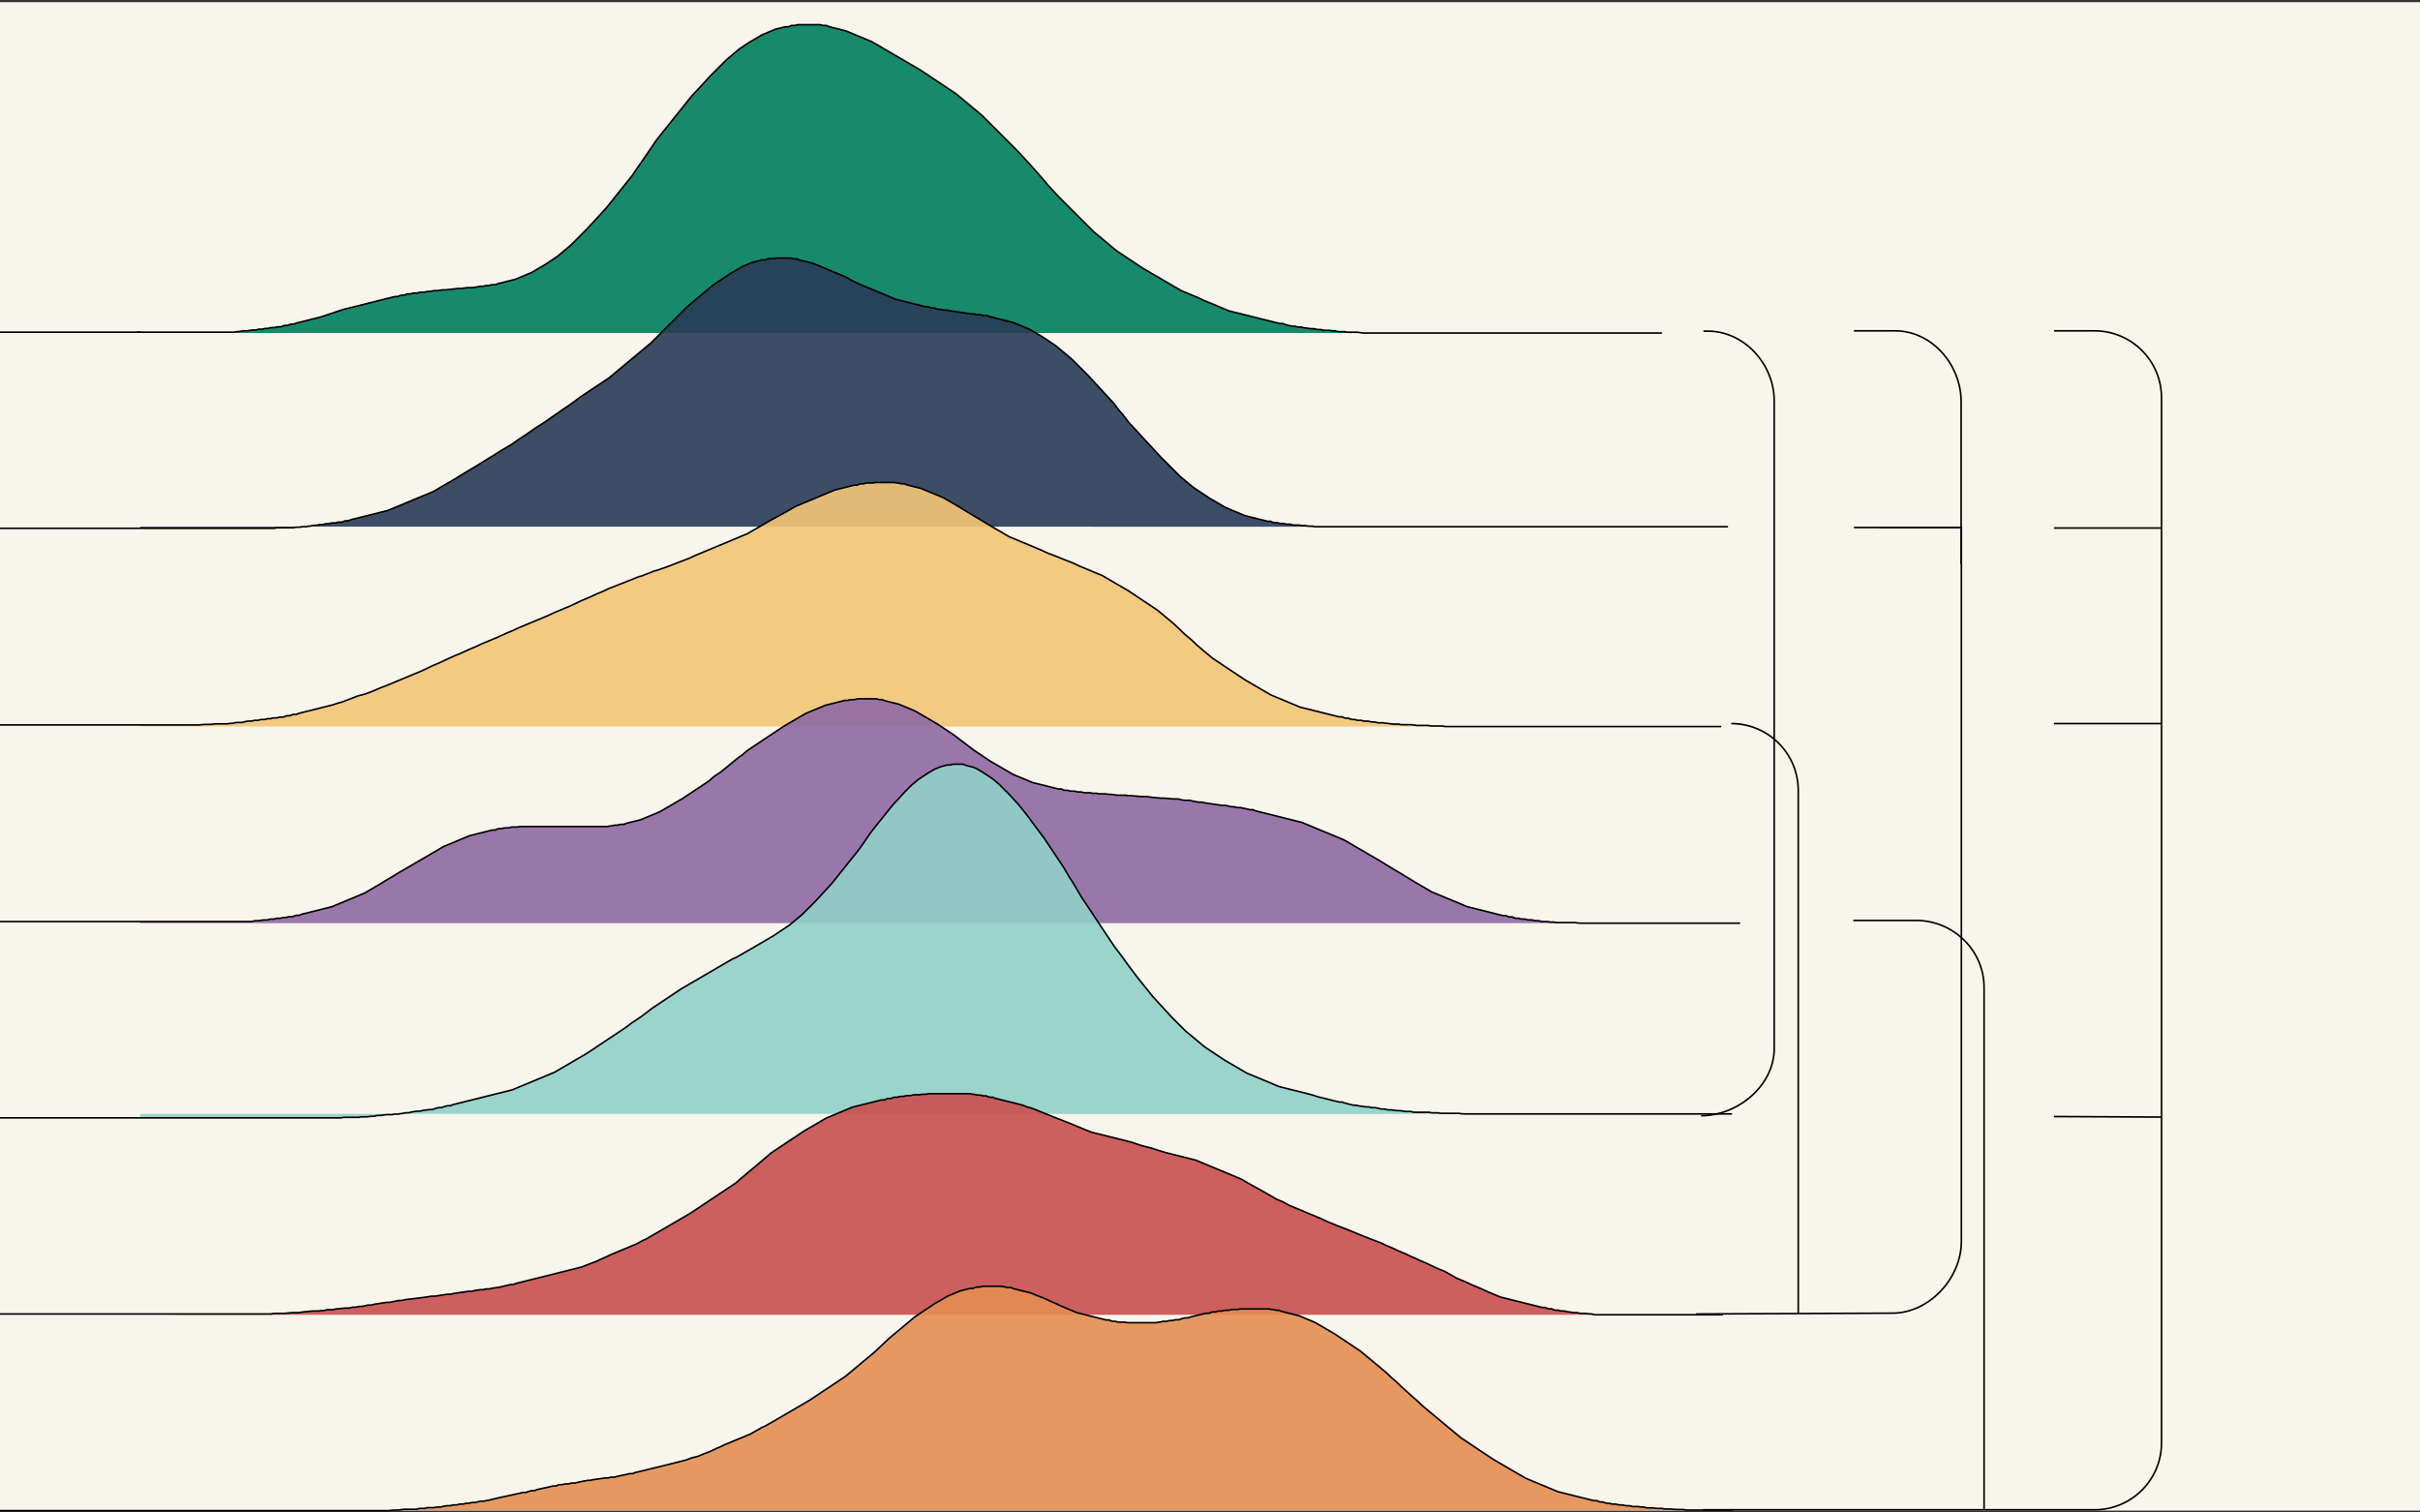<?xml version="1.0" encoding="UTF-8"?>
<svg id="Layer_1" xmlns="http://www.w3.org/2000/svg" xmlns:xlink="http://www.w3.org/1999/xlink" version="1.1" viewBox="0 0 896 560">
  <rect x="0" y="0" width="896" height="560" fill="#333333" stroke="none"/>
  <!-- Generator: Adobe Illustrator 29.2.1, SVG Export Plug-In . SVG Version: 2.1.0 Build 116)  -->
  <defs>
    <style>
      .st0, .st1, .st2 {
        fill: none;
      }

      .st3 {
        fill: #f3c677;
      }

      .st3, .st4, .st5, .st6, .st7, .st8, .st9 {
        fill-opacity: .9;
      }

      .st4 {
        fill: #c94f4f;
      }

      .st5 {
        fill: #007f5f;
      }

      .st6 {
        fill: #e58e53;
      }

      .st10 {
        fill: #f8f5ec;
      }

      .st1 {
        stroke-miterlimit: 10;
      }

      .st1, .st2 {
        stroke: #000;
        stroke-width: .6px;
      }

      .st2 {
        stroke-linecap: round;
        stroke-linejoin: round;
      }

      .st7 {
        fill: #2a3b58;
      }

      .st8 {
        fill: #8f6aa3;
      }

      .st11 {
        clip-path: url(#clippath);
      }

      .st9 {
        fill: #90d1c9;
      }
    </style>
    <clipPath id="clippath">
      <rect class="st0" x="50.8" y="8.7" width="564.5" height="115.7"/>
    </clipPath>
  </defs>
  <rect class="st10" x="-9.1" y=".8" width="905.1" height="558.5"/>
  <g>
    <g class="st11">
      <g>
        <path class="st5" d="M51.9,123h34.8c0-.2,1.2-.2,1.2-.2l2.1-.3h1.2l2.1-.3h1.2l1.2-.3h1.2l1.2-.3h1.2c0-.2,1.2-.3,1.2-.3h1.2c0-.2,1.2-.3,1.2-.3h1.2c0-.2,1.2-.5,1.2-.5h1.2c0-.2,1.2-.5,1.2-.5h1.2c0-.2,1.2-.5,1.2-.5l1.2-.3,1.2-.3,1.2-.3,1.2-.3,1.2-.3,1.2-.3,1.2-.3,2.1-.7,2.1-.7,2.1-.7,2.1-.7,1.2-.3,1.2-.3,1.2-.3,1.2-.3,1.2-.3,1.2-.3,1.2-.3,1.2-.3,1.2-.3,1.2-.3,1.2-.3,1.2-.3,1.2-.3,1.2-.3,1.2-.3,1.2-.3h1.2c0-.2,1.2-.5,1.2-.5h1.2c0-.2,1.2-.5,1.2-.5h1.2c0-.2,1.2-.3,1.2-.3h1.2c0-.2,1.2-.3,1.2-.3h1.2l1.2-.3h1.2l1.2-.3h1.2l2.1-.3h1.2l4.5-.5h1.2l2.1-.3h2.3c0-.2,1.2-.2,1.2-.2l1.2-.3h1.2l1.2-.3h1.2c0-.2,1.2-.3,1.2-.3h1.2c0-.2,1.2-.5,1.2-.5l1.2-.3,1.2-.3,1.2-.3,1.2-.3,1.2-.3,1.2-.5,1.2-.5,1.2-.5,1.2-.5,1.2-.5,1.2-.7,1.2-.7,1.2-.7,1.2-.7,1.2-.8,1.2-.8,1.2-.8,1.2-.8,1.2-1,1.2-1,1.2-1,1.2-1,1.2-1.2,1.2-1.2,1.2-1.2,1.2-1.2,1.2-1.2,1.2-1.3,1.2-1.3,1.2-1.3,1.2-1.3,1.2-1.3,1.2-1.3,1.2-1.5,1.2-1.5,1.2-1.5,1.2-1.5,1.2-1.5,1.2-1.5,1.2-1.5,1.2-1.5,2.1-3.1,1.2-1.7,3.3-4.8,2.1-3.1,1.2-1.6,1.2-1.5,1.2-1.5,1.2-1.5,1.2-1.5,1.2-1.5,1.2-1.5,1.2-1.5,1.2-1.5,1.2-1.5,1.2-1.5,1.2-1.3,1.2-1.3,1.2-1.3,1.2-1.3,1.2-1.3,1.2-1.3,1.2-1.2,1.2-1.2,1.2-1.2,1.2-1.2,1.2-1.2,1.2-1,1.2-1,1.2-1,1.2-1,1.2-.8,1.2-.8,1.2-.8,1.2-.7,1.2-.7,1.2-.7,1.2-.7,1.2-.5,1.2-.5,1.2-.5,1.2-.5,1.2-.3,1.2-.3,1.2-.3h1.2l1.2-.5h1.2l1.2-.3h8.1l1.2.3h1.2l1.2.5,1.2.3,1.2.3,1.2.3,1.2.3,1.2.3,1.2.5,1.2.5,1.2.5,1.2.5,1.2.5,1.2.5,1.2.5,1.2.5,1.2.7,1.2.7,1.2.7,1.2.7,1.2.7,1.2.7,1.2.7,1.2.7,1.2.7,1.2.7,1.2.7,1.2.7,1.2.7,1.2.7,1.2.7,1.2.8,1.2.8,1.2.8,1.2.8,1.2.8,1.2.8,1.2.8,1.2.8,1.2.8,1.2.8,1.2.8,1.2,1,1.2,1,1.2,1,1.2,1,1.2,1,1.2,1,1.2,1,1.2,1,1.2,1.2,1.2,1.2,1.2,1.2,1.2,1.2,1.2,1.2,1.2,1.2,1.2,1.2,1.2,1.2,1.2,1.2,1.2,1.2,1.2,1.2,1.2,1.3,1.2,1.3,1.2,1.3,1.2,1.3,4.5,5.1,2.1,2.5,1.2,1.3,1.2,1.3,1.2,1.3,1.2,1.2,1.2,1.2,1.2,1.2,1.2,1.2,1.2,1.2,1.2,1.2,1.2,1.2,1.2,1.2,1.2,1.2,1.2,1.2,1.2,1.2,1.2,1,1.2,1,1.2,1,1.2,1,1.2,1,1.2,1,1.2,1,1.2.8,1.2.8,1.2.8,1.2.8,1.2.8,1.2.8,1.2.8,1.2.8,1.2.7,1.2.7,1.2.7,1.2.7,1.2.7,1.2.7,1.2.7,1.2.7,1.2.7,1.2.7,1.2.7,1.2.7,1.2.5,1.2.5,1.2.5,1.2.5,1.2.5,2.1,1,1.2.5,1.2.5,1.2.5,1.2.5,1.2.5,1.2.5,1.2.5,1.2.5,1.2.3,1.2.3,1.2.3,1.2.3,1.2.3,1.2.3,1.2.3,1.2.3,1.2.3,1.2.3,1.2.3,1.2.3,1.2.3,1.2.3,2.1.5h1.2c0,.2,1.2.5,1.2.5l2.1.5h1.2c0,.2,1.2.3,1.2.3h1.2c0,.2,1.2.3,1.2.3l2.1.3h1.2l1.2.3h1.2l1.2.3h2.3c0,.2,2.1.2,2.1.2,0,.2,1.2.3,1.2.3h2.3c0,.2,1.2.2,1.2.2h3.3l2.1.3h138.9H51.9v1h0v.2Z"/>
        <path class="st2" d="M0,123h86.8c0-.2,1.2-.2,1.2-.2l2.1-.3h1.2l2.1-.3h1.2l1.2-.3h1.2l1.2-.3h1.2c0-.2,1.2-.3,1.2-.3h1.2c0-.2,1.2-.3,1.2-.3h1.2c0-.2,1.2-.5,1.2-.5h1.2c0-.2,1.2-.5,1.2-.5h1.2c0-.2,1.2-.5,1.2-.5l1.2-.3,1.2-.3,1.2-.3,1.2-.3,1.2-.3,1.2-.3,1.2-.3,2.1-.7,2.1-.7,2.1-.7,2.1-.7,1.2-.3,1.2-.3,1.2-.3,1.2-.3,1.2-.3,1.2-.3,1.2-.3,1.2-.3,1.2-.3,1.2-.3,1.2-.3,1.2-.3,1.2-.3,1.2-.3,1.2-.3,1.2-.3h1.2c0-.2,1.2-.5,1.2-.5h1.2c0-.2,1.2-.5,1.2-.5h1.2c0-.2,1.2-.3,1.2-.3h1.2c0-.2,1.2-.3,1.2-.3h1.2l1.2-.3h1.2l1.2-.3h1.2l2.1-.3h1.2l4.5-.5h1.2l2.1-.3h2.3c0-.2,1.2-.2,1.2-.2l1.2-.3h1.2l1.2-.3h1.2c0-.2,1.2-.3,1.2-.3h1.2c0-.2,1.2-.5,1.2-.5l1.2-.3,1.2-.3,1.2-.3,1.2-.3,1.2-.3,1.2-.5,1.2-.5,1.2-.5,1.2-.5,1.2-.5,1.2-.7,1.2-.7,1.2-.7,1.2-.7,1.2-.8,1.2-.8,1.2-.8,1.2-.8,1.2-1,1.2-1,1.2-1,1.2-1,1.2-1.2,1.2-1.2,1.2-1.2,1.2-1.2,1.2-1.2,1.2-1.3,1.2-1.3,1.2-1.3,1.2-1.3,1.2-1.3,1.2-1.3,1.2-1.5,1.2-1.5,1.2-1.5,1.2-1.5,1.2-1.5,1.2-1.5,1.2-1.5,1.2-1.5,2.1-3.1,1.2-1.7,3.3-4.8,2.1-3.1,1.2-1.6,1.2-1.5,1.2-1.5,1.2-1.5,1.2-1.5,1.2-1.5,1.2-1.5,1.2-1.5,1.2-1.5,1.2-1.5,1.2-1.5,1.2-1.3,1.2-1.3,1.2-1.3,1.2-1.3,1.2-1.3,1.2-1.3,1.2-1.2,1.2-1.2,1.2-1.2,1.2-1.2,1.2-1.2,1.2-1,1.2-1,1.2-1,1.2-1,1.2-.8,1.2-.8,1.2-.8,1.2-.7,1.2-.7,1.2-.7,1.2-.7,1.2-.5,1.2-.5,1.2-.5,1.2-.5,1.2-.3,1.2-.3,1.2-.3h1.2l1.2-.5h1.2l1.2-.3h8.1l1.2.3h1.2l1.2.5,1.2.3,1.2.3,1.2.3,1.2.3,1.2.3,1.2.5,1.2.5,1.2.5,1.2.5,1.2.5,1.2.5,1.2.5,1.2.5,1.2.7,1.2.7,1.2.7,1.2.7,1.2.7,1.2.7,1.2.7,1.2.7,1.2.7,1.2.7,1.2.7,1.2.7,1.2.7,1.2.7,1.2.7,1.2.8,1.2.8,1.2.8,1.2.8,1.2.8,1.2.8,1.2.8,1.2.8,1.2.8,1.2.8,1.2.8,1.2,1,1.2,1,1.2,1,1.2,1,1.2,1,1.2,1,1.2,1,1.2,1,1.2,1.2,1.2,1.2,1.2,1.2,1.2,1.2,1.2,1.2,1.2,1.2,1.2,1.2,1.2,1.2,1.2,1.2,1.2,1.2,1.2,1.2,1.2,1.3,1.2,1.3,1.2,1.3,1.2,1.3,4.5,5.1,2.1,2.5,1.2,1.3,1.2,1.3,1.2,1.3,1.2,1.2,1.2,1.2,1.2,1.2,1.2,1.2,1.2,1.2,1.2,1.2,1.2,1.2,1.2,1.2,1.2,1.2,1.2,1.2,1.2,1.2,1.2,1,1.2,1,1.2,1,1.2,1,1.2,1,1.2,1,1.2,1,1.2.8,1.2.8,1.2.8,1.2.8,1.2.8,1.2.8,1.2.8,1.2.8,1.2.7,1.2.7,1.2.7,1.2.7,1.2.7,1.2.7,1.2.7,1.2.7,1.2.7,1.2.7,1.2.7,1.2.7,1.2.5,1.2.5,1.2.5,1.2.5,1.2.5,2.1,1,1.2.5,1.2.5,1.2.5,1.2.5,1.2.5,1.2.5,1.2.5,1.2.5,1.2.3,1.2.3,1.2.3,1.2.3,1.2.3,1.2.3,1.2.3,1.2.3,1.2.3,1.2.3,1.2.3,1.2.3,1.2.3,1.2.3,2.1.5h1.2c0,.2,1.2.5,1.2.5l2.1.5h1.2c0,.2,1.2.3,1.2.3h1.2c0,.2,1.2.3,1.2.3l2.1.3h1.2l1.2.3h1.2l1.2.3h2.3c0,.2,2.1.2,2.1.2,0,.2,1.2.3,1.2.3h2.3c0,.2,1.2.2,1.2.2h3.3l2.1.3h138.9"/>
      </g>
    </g>
    <path class="st7" d="M51.9,195.6h49.8c0-.2,1.2-.2,1.2-.2h5.8c0-.2,1.2-.2,1.2-.2h1.2c0-.2,1.2-.2,1.2-.2h1.2c0-.2,1.2-.2,1.2-.2l1.2-.3h1.2l1.2-.3h1.2l1.2-.3h1.2c0-.2,1.2-.3,1.2-.3h1.2c0-.2,1.2-.3,1.2-.3h1.2c0-.2,1.2-.5,1.2-.5h1.2c0-.2,1.2-.5,1.2-.5l1.2-.3,1.2-.3,1.2-.3,1.2-.3,1.2-.3,1.2-.3,1.2-.3,1.2-.3,1.2-.3,1.2-.3,1.2-.3,1.2-.5,1.2-.5,1.2-.5,1.2-.5,1.2-.5,1.2-.5,1.2-.5,1.2-.5,1.2-.5,1.2-.5,1.2-.5,1.2-.5,1.2-.5,1.2-.5,1.2-.7,1.2-.7,1.2-.7,2.1-1.2,1.2-.7,1.2-.7,2.1-1.3,2.1-1.3,1.2-.7,1.2-.7,2.1-1.3,2.1-1.3,2.1-1.3,1.2-.7,3.3-2.1,1.2-.7,1.2-.7,1.2-.7,2.1-1.5,4.5-3,2.1-1.5,3.3-2.1,1.2-.8,2.1-1.5,1.2-.8,2.1-1.5,1.2-.8,1.2-.8,2.1-1.5,2.1-1.6,1.2-.8,1.2-.8,1.2-.8,1.2-.8,1.2-.8,1.2-.8,1.2-.8,1.2-.8,1.2-.8,1.2-1,1.2-1,1.2-1,1.2-1,1.2-1,1.2-1,1.2-1,1.2-1,1.2-1,1.2-1,1.2-1,1.2-1,1.2-1,1.2-1.2,1.2-1.2,2.1-2.1,5.4-5.4,1.2-1.2,1.2-1.2,1.2-1.2,1.2-1,1.2-1,1.2-1,1.2-1,1.2-1,1.2-1,1.2-1,1.2-1,1.2-.8,1.2-.8,1.2-.8,1.2-.8,1.2-.8,1.2-.7,1.2-.7,1.2-.7,1.2-.7,1.2-.5,1.2-.5,1.2-.5,1.2-.3,1.2-.3,1.2-.3h1.2c0-.2,1.2-.5,1.2-.5h2.3c0-.2,1.2-.2,1.2-.2h4.6l1.2.3h1.2c0,.2,1.2.5,1.2.5l1.2.3,1.2.3,1.2.3,1.2.3,1.2.5,1.2.5,1.2.5,1.2.5,1.2.5,1.2.5,1.2.5,1.2.5,1.2.5,1.2.5,2.1,1.2,3.3,1.6,1.2.5,1.2.5,1.2.5,1.2.5,1.2.5,1.2.5,1.2.5,1.2.5,1.2.5,1.2.5,1.2.5,1.2.3,1.2.3,1.2.3,1.2.3,1.2.3,1.2.3,1.2.3,1.2.3,1.2.3h1.2c0,.2,1.2.5,1.2.5h1.2c0,.2,1.2.5,1.2.5h1.2c0,.2,1.2.3,1.2.3h1.2c0,.2,1.2.3,1.2.3l5.4.8,2.1.3h1.2c0,.2,1.2.3,1.2.3h1.2c0,.2,1.2.3,1.2.3h1.2c0,.2,1.2.5,1.2.5l1.2.3,1.2.3,1.2.3,1.2.3,1.2.3,1.2.3,1.2.3,1.2.5,1.2.5,1.2.5,1.2.5,1.2.5,1.2.7,1.2.7,1.2.7,1.2.7,1.2.8,1.2.8,1.2.8,1.2.8,1.2,1,1.2,1,1.2,1,1.2,1,1.2,1,1.2,1.2,1.2,1.2,1.2,1.2,1.2,1.2,1.2,1.2,1.2,1.3,1.2,1.3,1.2,1.3,1.2,1.3,1.2,1.3,1.2,1.3,1.2,1.3,1.2,1.3,2.1,2.8,1.2,1.3,2.1,2.8,1.2,1.3,1.2,1.3,1.2,1.3,1.2,1.3,1.2,1.3,1.2,1.3,1.2,1.3,1.2,1.3,1.2,1.3,1.2,1.3,1.2,1.2,1.2,1.2,1.2,1.2,1.2,1.2,1.2,1.2,1.2,1.2,1.2,1,1.2,1,1.2,1,1.2,1,1.2.8,1.2.8,1.2.8,1.2.8,1.2.8,1.2.7,1.2.7,1.2.7,1.2.7,1.2.7,1.2.5,1.2.5,1.2.5,1.2.5,1.2.5,1.2.5,1.2.3,1.2.3,1.2.3,1.2.3,1.2.3,1.2.3,1.2.3h1.2c0,.2,1.2.5,1.2.5h1.2c0,.2,1.2.3,1.2.3h1.2c0,.2,1.2.3,1.2.3h1.2l1.2.3h2.3c0,.2,1.2.2,1.2.2h1.2c0,.2,1.2.2,1.2.2h1.2c0,.2,1.2.2,1.2.2h152.3H51.9Z"/>
    <path class="st2" d="M0,195.6h101.8c0-.2,1.2-.2,1.2-.2h5.8c0-.2,1.2-.2,1.2-.2h1.2c0-.2,1.2-.2,1.2-.2h1.2c0-.2,1.2-.2,1.2-.2l1.2-.3h1.2l1.2-.3h1.2l1.2-.3h1.2c0-.2,1.2-.3,1.2-.3h1.2c0-.2,1.2-.3,1.2-.3h1.2c0-.2,1.2-.5,1.2-.5h1.2c0-.2,1.2-.5,1.2-.5l1.2-.3,1.2-.3,1.2-.3,1.2-.3,1.2-.3,1.2-.3,1.2-.3,1.2-.3,1.2-.3,1.2-.3,1.2-.3,1.2-.5,1.2-.5,1.2-.5,1.2-.5,1.2-.5,1.2-.5,1.2-.5,1.2-.5,1.2-.5,1.2-.5,1.2-.5,1.2-.5,1.2-.5,1.2-.5,1.2-.7,1.2-.7,1.2-.7,2.1-1.2,1.2-.7,1.2-.7,2.1-1.3,2.1-1.3,1.2-.7,1.2-.7,2.1-1.3,2.1-1.3,2.1-1.3,1.2-.7,3.3-2.1,1.2-.7,1.2-.7,1.2-.7,2.1-1.5,4.5-3,2.1-1.5,3.3-2.1,1.2-.8,2.1-1.5,1.2-.8,2.1-1.5,1.2-.8,1.2-.8,2.1-1.5,2.1-1.6,1.2-.8,1.2-.8,1.2-.8,1.2-.8,1.2-.8,1.2-.8,1.2-.8,1.2-.8,1.2-.8,1.2-1,1.2-1,1.2-1,1.2-1,1.2-1,1.2-1,1.2-1,1.2-1,1.2-1,1.2-1,1.2-1,1.2-1,1.2-1,1.2-1.2,1.2-1.2,2.1-2.1,5.4-5.4,1.2-1.2,1.2-1.2,1.2-1.2,1.2-1,1.2-1,1.2-1,1.2-1,1.2-1,1.2-1,1.2-1,1.2-1,1.2-.8,1.2-.8,1.2-.8,1.2-.8,1.2-.8,1.2-.7,1.2-.7,1.2-.7,1.2-.7,1.2-.5,1.2-.5,1.2-.5,1.2-.3,1.2-.3,1.2-.3h1.2c0-.2,1.2-.5,1.2-.5h2.3c0-.2,1.2-.2,1.2-.2h4.6l1.2.3h1.2c0,.2,1.2.5,1.2.5l1.2.3,1.2.3,1.2.3,1.2.3,1.2.5,1.2.5,1.2.5,1.2.5,1.2.5,1.2.5,1.2.5,1.2.5,1.2.5,1.2.5,2.1,1.2,3.3,1.6,1.2.5,1.2.5,1.2.5,1.2.5,1.2.5,1.2.5,1.2.5,1.2.5,1.2.5,1.2.5,1.2.5,1.2.3,1.2.3,1.2.3,1.2.3,1.2.3,1.2.3,1.2.3,1.2.3,1.2.3h1.2c0,.2,1.2.5,1.2.5h1.2c0,.2,1.2.5,1.2.5h1.2c0,.2,1.2.3,1.2.3h1.2c0,.2,1.2.3,1.2.3l5.4.8,2.1.3h1.2c0,.2,1.2.3,1.2.3h1.2c0,.2,1.2.3,1.2.3h1.2c0,.2,1.2.5,1.2.5l1.2.3,1.2.3,1.2.3,1.2.3,1.2.3,1.2.3,1.2.3,1.2.5,1.2.5,1.2.5,1.2.5,1.2.5,1.2.7,1.2.7,1.2.7,1.2.7,1.2.8,1.2.8,1.2.8,1.2.8,1.2,1,1.2,1,1.2,1,1.2,1,1.2,1,1.2,1.2,1.2,1.2,1.2,1.2,1.2,1.2,1.2,1.2,1.2,1.3,1.2,1.3,1.2,1.3,1.2,1.3,1.2,1.3,1.2,1.3,1.2,1.3,1.2,1.3,2.1,2.8,1.2,1.3,2.1,2.8,1.2,1.3,1.2,1.3,1.2,1.3,1.2,1.3,1.2,1.3,1.2,1.3,1.2,1.3,1.2,1.3,1.2,1.3,1.2,1.3,1.2,1.2,1.2,1.2,1.2,1.2,1.2,1.2,1.2,1.2,1.2,1.2,1.2,1,1.2,1,1.2,1,1.2,1,1.2.8,1.2.8,1.2.8,1.2.8,1.2.8,1.2.7,1.2.7,1.2.7,1.2.7,1.2.7,1.2.5,1.2.5,1.2.5,1.2.5,1.2.5,1.2.5,1.2.3,1.2.3,1.2.3,1.2.3,1.2.3,1.2.3,1.2.3h1.2c0,.2,1.2.5,1.2.5h1.2c0,.2,1.2.3,1.2.3h1.2c0,.2,1.2.3,1.2.3h1.2l1.2.3h2.3c0,.2,1.2.2,1.2.2h1.2c0,.2,1.2.2,1.2.2h1.2c0,.2,1.2.2,1.2.2h152.3"/>
    <path class="st3" d="M51.9,268.4h22.3c0-.2,3.3-.2,3.3-.2h1.2c0-.2,1.2-.2,1.2-.2h4.5c0-.2,2.1-.2,2.1-.2,0-.2,1.2-.3,1.2-.3h2.1c0-.2,2.1-.5,2.1-.5h1.2l1.2-.3h1.2l1.2-.3h1.2l1.2-.3h1.2c0-.2,1.2-.3,1.2-.3h1.2c0-.2,1.2-.3,1.2-.3h1.2c0-.2,1.2-.5,1.2-.5h1.2c0-.2,1.2-.5,1.2-.5h1.2c0-.2,1.2-.5,1.2-.5l1.2-.3,1.2-.3,1.2-.3,1.2-.3,1.2-.3,1.2-.3,1.2-.3,1.2-.3,1.2-.3,1.2-.3,2.1-.7,1.2-.3,2.1-.8,2.1-.8,2.1-.8,1.2-.3,1.2-.3,2.1-.8,1.2-.5,1.2-.5,1.2-.5,2.1-.8,1.2-.5,1.2-.5,1.2-.5,1.2-.5,1.2-.5,1.2-.5,1.2-.5,1.2-.5,1.2-.5,1.2-.5,1.2-.5,2.1-1,2.1-1,1.2-.5,1.2-.5,2.1-1,3.3-1.5,1.2-.5,1.2-.5,3.3-1.5,1.2-.5,1.2-.5,2.1-1,1.2-.5,1.2-.5,1.2-.5,1.2-.5,1.2-.5,3.3-1.5,1.2-.5,1.2-.5,2.1-1,1.2-.5,1.2-.5,1.2-.5,1.2-.5,1.2-.5,1.2-.5,1.2-.5,1.2-.5,1.2-.5,2.1-1,1.2-.5,1.2-.5,1.2-.5,1.2-.5,1.2-.5,2.1-1,2.1-1,1.2-.5,1.2-.5,1.2-.5,2.1-1,1.2-.5,1.2-.5,2.1-1,2.1-.8,1.2-.5,2.1-.8,1.2-.5,3.3-1.3,1.2-.5,1.2-.3,1.2-.5,2.1-.8,1.2-.5,1.2-.3,4.5-1.6,3.3-1.3,2.1-.8,2.1-.8,2.1-1,1.2-.5,1.2-.5,1.2-.5,1.2-.5,1.2-.5,1.2-.5,1.2-.5,1.2-.5,1.2-.5,1.2-.5,1.2-.5,1.2-.5,1.2-.5,1.2-.5,1.2-.5,1.2-.5,1.2-.7,1.2-.7,2.1-1.2,1.2-.7,1.2-.7,1.2-.7,3.3-1.8,3.3-1.8,1.2-.7,2.1-1.2,1.2-.5,1.2-.5,1.2-.5,1.2-.5,1.2-.5,1.2-.5,1.2-.5,1.2-.5,1.2-.5,1.2-.5,1.2-.5,1.2-.5,1.2-.3,1.2-.3,1.2-.3,1.2-.3,1.2-.3,1.2-.3h1.2c0-.2,1.2-.5,1.2-.5h1.2c0-.2,1.2-.3,1.2-.3h2.3c0-.2,1.2-.2,1.2-.2h6.8c0,.2,1.2.2,1.2.2l1.2.3h1.2c0,.2,1.2.5,1.2.5l1.2.3,1.2.3,1.2.3,1.2.3,1.2.5,1.2.5,1.2.5,1.2.5,1.2.5,1.2.5,1.2.5,1.2.7,1.2.7,1.2.7,1.2.7,1.2.7,2.1,1.3,3.3,2,1.2.7,1.2.7,2.1,1.3,1.2.7,1.2.7,1.2.7,1.2.7,1.2.7,1.2.7,1.2.7,1.2.5,1.2.5,1.2.5,1.2.5,1.2.5,1.2.5,1.2.5,1.2.5,1.2.5,1.2.5,2.1,1,2.1.8,2.1.8,1.2.5,1.2.5,2.1.8,1.2.5,2.1,1,1.2.5,1.2.5,1.2.5,1.2.5,1.2.5,1.2.5,1.2.5,1.2.7,1.2.7,1.2.7,1.2.7,1.2.7,1.2.7,1.2.7,1.2.7,1.2.8,1.2.8,1.2.8,1.2.8,1.2.8,1.2.8,1.2.8,1.2.8,1.2.8,1.2,1,1.2,1,1.2,1,1.2,1,1.2,1,2.1,2,2.1,2,1.2,1,1.2,1,2.1,2,2.1,1.8,1.2,1,1.2,1,1.2,1,1.2.8,1.2.8,1.2.8,1.2.8,1.2.8,1.2.8,1.2.8,1.2.8,1.2.8,1.2.8,1.2.7,1.2.7,1.2.7,1.2.7,1.2.7,1.2.7,1.2.7,1.2.7,1.2.5,1.2.5,1.2.5,1.2.5,1.2.5,1.2.5,1.2.5,1.2.5,1.2.5,1.2.3,1.2.3,1.2.3,1.2.3,1.2.3,1.2.3,1.2.3,1.2.3,1.2.3,1.2.3,1.2.3,1.2.3h1.2c0,.2,1.2.5,1.2.5h1.2c0,.2,1.2.5,1.2.5h1.2c0,.2,1.2.3,1.2.3h1.2c0,.2,1.2.3,1.2.3h1.2l1.2.3h1.2l1.2.3h2.3c0,.2,1.2.2,1.2.2l2.1.3h2.3c0,.2,1.2.2,1.2.2h3.3l2.1.3h4.3c0,.2,2.1.2,2.1.2h3.3c0,.2,1.2.2,1.2.2h101.5H51.9Z"/>
    <path class="st2" d="M0,268.4h74.2c0-.2,3.3-.2,3.3-.2h1.2c0-.2,1.2-.2,1.2-.2h4.5c0-.2,2.1-.2,2.1-.2,0-.2,1.2-.3,1.2-.3h2.1c0-.2,2.1-.5,2.1-.5h1.2l1.2-.3h1.2l1.2-.3h1.2l1.2-.3h1.2c0-.2,1.2-.3,1.2-.3h1.2c0-.2,1.2-.3,1.2-.3h1.2c0-.2,1.2-.5,1.2-.5h1.2c0-.2,1.2-.5,1.2-.5h1.2c0-.2,1.2-.5,1.2-.5l1.2-.3,1.2-.3,1.2-.3,1.2-.3,1.2-.3,1.2-.3,1.2-.3,1.2-.3,1.2-.3,1.2-.3,2.1-.7,1.2-.3,2.1-.8,2.1-.8,2.1-.8,1.2-.3,1.2-.3,2.1-.8,1.2-.5,1.2-.5,1.2-.5,2.1-.8,1.2-.5,1.2-.5,1.2-.5,1.2-.5,1.2-.5,1.2-.5,1.2-.5,1.2-.5,1.2-.5,1.2-.5,1.2-.5,2.1-1,2.1-1,1.2-.5,1.2-.5,2.1-1,3.3-1.5,1.2-.5,1.2-.5,3.3-1.5,1.2-.5,1.2-.5,2.1-1,1.2-.5,1.2-.5,1.2-.5,1.2-.5,1.2-.5,3.3-1.5,1.2-.5,1.2-.5,2.1-1,1.2-.5,1.2-.5,1.2-.5,1.2-.5,1.2-.5,1.2-.5,1.2-.5,1.2-.5,1.2-.5,2.1-1,1.2-.5,1.2-.5,1.2-.5,1.2-.5,1.2-.5,2.1-1,2.1-1,1.2-.5,1.2-.5,1.2-.5,2.1-1,1.2-.5,1.2-.5,2.1-1,2.1-.8,1.2-.5,2.1-.8,1.2-.5,3.3-1.3,1.2-.5,1.2-.3,1.2-.5,2.1-.8,1.2-.5,1.2-.3,4.5-1.6,3.3-1.3,2.1-.8,2.1-.8,2.1-1,1.2-.5,1.2-.5,1.2-.5,1.2-.5,1.2-.5,1.2-.5,1.2-.5,1.2-.5,1.2-.5,1.2-.5,1.2-.5,1.2-.5,1.2-.5,1.2-.5,1.2-.5,1.2-.5,1.2-.7,1.2-.7,2.1-1.2,1.2-.7,1.2-.7,1.2-.7,3.3-1.8,3.3-1.8,1.2-.7,2.1-1.2,1.2-.5,1.2-.5,1.2-.5,1.2-.5,1.2-.5,1.2-.5,1.2-.5,1.2-.5,1.2-.5,1.2-.5,1.2-.5,1.2-.5,1.2-.3,1.2-.3,1.2-.3,1.2-.3,1.2-.3,1.2-.3h1.2c0-.2,1.2-.5,1.2-.5h1.2c0-.2,1.2-.3,1.2-.3h2.3c0-.2,1.2-.2,1.2-.2h6.8c0,.2,1.2.2,1.2.2l1.2.3h1.2c0,.2,1.2.5,1.2.5l1.2.3,1.2.3,1.2.3,1.2.3,1.2.5,1.2.5,1.2.5,1.2.5,1.2.5,1.2.5,1.2.5,1.2.7,1.2.7,1.2.7,1.2.7,1.2.7,2.1,1.3,3.3,2,1.2.7,1.2.7,2.1,1.3,1.2.7,1.2.7,1.2.7,1.2.7,1.2.7,1.2.7,1.2.7,1.2.5,1.2.5,1.2.5,1.2.5,1.2.5,1.2.5,1.2.5,1.2.5,1.2.5,1.2.5,2.1,1,2.1.8,2.1.8,1.2.5,1.2.5,2.1.8,1.2.5,2.1,1,1.2.5,1.2.5,1.2.5,1.2.5,1.2.5,1.2.5,1.2.5,1.2.7,1.2.7,1.2.7,1.2.7,1.2.7,1.2.7,1.2.7,1.2.7,1.2.8,1.2.8,1.2.8,1.2.8,1.2.8,1.2.8,1.2.8,1.2.8,1.2.8,1.2,1,1.2,1,1.2,1,1.2,1,1.2,1,2.1,2,2.1,2,1.2,1,1.2,1,2.1,2,2.1,1.8,1.2,1,1.2,1,1.2,1,1.2.8,1.2.8,1.2.8,1.2.8,1.2.8,1.2.8,1.2.8,1.2.8,1.2.8,1.2.8,1.2.7,1.2.7,1.2.7,1.2.7,1.2.7,1.2.7,1.2.7,1.2.7,1.2.5,1.2.5,1.2.5,1.2.5,1.2.5,1.2.5,1.2.5,1.2.5,1.2.5,1.2.3,1.2.3,1.2.3,1.2.3,1.2.3,1.2.3,1.2.3,1.2.3,1.2.3,1.2.3,1.2.3,1.2.3h1.2c0,.2,1.2.5,1.2.5h1.2c0,.2,1.2.5,1.2.5h1.2c0,.2,1.2.3,1.2.3h1.2c0,.2,1.2.3,1.2.3h1.2l1.2.3h1.2l1.2.3h2.3c0,.2,1.2.2,1.2.2l2.1.3h2.3c0,.2,1.2.2,1.2.2h3.3l2.1.3h4.3c0,.2,2.1.2,2.1.2h3.3c0,.2,1.2.2,1.2.2h101.5"/>
    <path class="st8" d="M51.9,341.2h41.2l1.2-.3h1.2l2.1-.3h1.2l1.2-.3h1.2l1.2-.3h1.2l1.2-.3h1.2c0-.2,1.2-.3,1.2-.3h1.2c0-.2,1.2-.5,1.2-.5h1.2c0-.2,1.2-.5,1.2-.5l1.2-.3,1.2-.3,1.2-.3,1.2-.3,1.2-.3,1.2-.3,1.2-.3,1.2-.3,1.2-.3,1.2-.5,1.2-.5,1.2-.5,1.2-.5,1.2-.5,1.2-.5,1.2-.5,1.2-.5,1.2-.5,1.2-.5,1.2-.7,1.2-.7,1.2-.7,1.2-.7,1.2-.7,2.1-1.3,1.2-.7,1.2-.7,2.1-1.3,1.2-.7,1.2-.7,1.2-.7,1.2-.7,1.2-.7,1.2-.7,1.2-.7,1.2-.7,1.2-.7,1.2-.7,1.2-.7,1.2-.7,1.2-.7,1.2-.7,1.2-.5,1.2-.5,1.2-.5,1.2-.5,1.2-.5,1.2-.5,1.2-.5,1.2-.5,1.2-.3,1.2-.3,1.2-.3,1.2-.3,1.2-.3,1.2-.3,1.2-.3h1.2c0-.2,1.2-.5,1.2-.5h1.2c0-.2,1.2-.3,1.2-.3h1.2l1.2-.3h2.3c0-.2,1.2-.2,1.2-.2h32.2c0-.2,1.2-.2,1.2-.2l1.2-.3h1.2c0-.2,1.2-.3,1.2-.3h1.2c0-.2,1.2-.5,1.2-.5l1.2-.3,1.2-.3,1.2-.3,1.2-.3,1.2-.5,1.2-.5,1.2-.5,1.2-.5,1.2-.5,1.2-.5,1.2-.7,1.2-.7,1.2-.7,1.2-.7,1.2-.7,1.2-.7,1.2-.7,1.2-.8,1.2-.8,1.2-.8,1.2-.8,1.2-.8,1.2-.8,1.2-.8,1.2-.8,2.1-1.8,1.2-.8,1.2-.8,6.6-5.4,1.2-.8,2.1-1.8,1.2-.8,1.2-.8,1.2-.8,1.2-.8,1.2-.8,1.2-.8,1.2-.8,1.2-.8,1.2-.8,1.2-.8,1.2-.8,1.2-.7,1.2-.7,1.2-.7,1.2-.7,1.2-.7,1.2-.7,1.2-.7,1.2-.5,1.2-.5,1.2-.5,1.2-.5,1.2-.5,1.2-.5,1.2-.3,1.2-.3,1.2-.3,1.2-.3,1.2-.3,1.2-.3h1.2c0-.2,1.2-.3,1.2-.3h1.2l1.2-.3h6.8l1.2.3h1.2c0,.2,1.2.5,1.2.5l1.2.3,1.2.3,1.2.3,1.2.3,1.2.5,1.2.5,1.2.5,1.2.5,1.2.5,1.2.7,1.2.7,1.2.7,1.2.7,1.2.7,1.2.7,1.2.7,1.2.8,1.2.8,1.2.8,1.2.8,1.2.8,2.1,1.6,3.3,2.5,2.1,1.6,1.2.8,1.2.8,1.2.8,1.2.8,1.2.8,1.2.7,1.2.7,1.2.7,1.2.7,1.2.7,1.2.7,1.2.7,1.2.5,1.2.5,1.2.5,1.2.5,1.2.5,1.2.5,1.2.3,1.2.3,1.2.3,1.2.3,1.2.3,1.2.3,1.2.3,1.2.3h1.2c0,.2,1.2.5,1.2.5h1.2c0,.2,1.2.3,1.2.3h1.2l1.2.3h1.2l1.2.3h2.3c0,.2,1.2.2,1.2.2h1.2c0,.2,1.2.2,1.2.2h2.1c0,.2,2.1.2,2.1.2l2.1.3h3.3c0,.2,2.1.2,2.1.2l3.3.3h2.1l2.1.3,3.3.3h1.2l3.3.3h2.1c0,.2,2.1.5,2.1.5h2.1c0,.2,3.3.7,3.3.7h1.2l1.2.3,2.1.3,2.1.3,2.1.3h1.2l2.1.5h1.2c0,.2,1.2.3,1.2.3h1.2c0,.2,1.2.3,1.2.3l2.1.5h1.2c0,.2,1.2.5,1.2.5l1.2.3,1.2.3,1.2.3,1.2.3,1.2.3,1.2.3,1.2.3,1.2.3,1.2.3,1.2.3,1.2.3,1.2.3,1.2.3,1.2.3,1.2.5,1.2.5,1.2.5,1.2.5,1.2.5,1.2.5,1.2.5,1.2.5,1.2.5,1.2.5,1.2.5,1.2.5,1.2.5,1.2.7,1.2.7,1.2.7,1.2.7,1.2.7,1.2.7,1.2.7,1.2.7,1.2.7,1.2.7,1.2.7,5.4,3.3,1.2.7,1.2.7,2.1,1.3,1.2.7,2.1,1.3,1.2.7,1.2.7,1.2.7,1.2.7,1.2.7,1.2.5,1.2.5,1.2.5,1.2.5,1.2.5,1.2.5,1.2.5,1.2.5,1.2.5,1.2.5,1.2.5,1.2.3,1.2.3,1.2.3,1.2.3,1.2.3,1.2.3,1.2.3,1.2.3,1.2.3,1.2.3,1.2.3h1.2c0,.2,1.2.5,1.2.5h1.2c0,.2,1.2.5,1.2.5h1.2c0,.2,1.2.3,1.2.3h1.2c0,.2,1.2.3,1.2.3h1.2l1.2.3h1.2l1.2.3h2.3c0,.2,1.2.2,1.2.2h1.2c0,.2,1.2.2,1.2.2h6.8c0,.2,2.1.2,2.1.2h58.4H51.9v-.7h0Z"/>
    <path class="st2" d="M-1.7,341.2h94.9l1.2-.3h1.2l2.1-.3h1.2l1.2-.3h1.2l1.2-.3h1.2l1.2-.3h1.2c0-.2,1.2-.3,1.2-.3h1.2c0-.2,1.2-.5,1.2-.5h1.2c0-.2,1.2-.5,1.2-.5l1.2-.3,1.2-.3,1.2-.3,1.2-.3,1.2-.3,1.2-.3,1.2-.3,1.2-.3,1.2-.3,1.2-.5,1.2-.5,1.2-.5,1.2-.5,1.2-.5,1.2-.5,1.2-.5,1.2-.5,1.2-.5,1.2-.5,1.2-.7,1.2-.7,1.2-.7,1.2-.7,1.2-.7,2.1-1.3,1.2-.7,1.2-.7,2.1-1.3,1.2-.7,1.2-.7,1.2-.7,1.2-.7,1.2-.7,1.2-.7,1.2-.7,1.2-.7,1.2-.7,1.2-.7,1.2-.7,1.2-.7,1.2-.7,1.2-.7,1.2-.5,1.2-.5,1.2-.5,1.2-.5,1.2-.5,1.2-.5,1.2-.5,1.2-.5,1.2-.3,1.2-.3,1.2-.3,1.2-.3,1.2-.3,1.2-.3,1.2-.3h1.2c0-.2,1.2-.5,1.2-.5h1.2c0-.2,1.2-.3,1.2-.3h1.2l1.2-.3h2.3c0-.2,1.2-.2,1.2-.2h32.2c0-.2,1.2-.2,1.2-.2l1.2-.3h1.2c0-.2,1.2-.3,1.2-.3h1.2c0-.2,1.2-.5,1.2-.5l1.2-.3,1.2-.3,1.2-.3,1.2-.3,1.2-.5,1.2-.5,1.2-.5,1.2-.5,1.2-.5,1.2-.5,1.2-.7,1.2-.7,1.2-.7,1.2-.7,1.2-.7,1.2-.7,1.2-.7,1.2-.8,1.2-.8,1.2-.8,1.2-.8,1.2-.8,1.2-.8,1.2-.8,1.2-.8,2.1-1.8,1.2-.8,1.2-.8,6.6-5.4,1.2-.8,2.1-1.8,1.2-.8,1.2-.8,1.2-.8,1.2-.8,1.2-.8,1.2-.8,1.2-.8,1.2-.8,1.2-.8,1.2-.8,1.2-.8,1.2-.7,1.2-.7,1.2-.7,1.2-.7,1.2-.7,1.2-.7,1.2-.7,1.2-.5,1.2-.5,1.2-.5,1.2-.5,1.2-.5,1.2-.5,1.2-.3,1.2-.3,1.2-.3,1.2-.3,1.2-.3,1.2-.3h1.2c0-.2,1.2-.3,1.2-.3h1.2l1.2-.3h6.8l1.2.3h1.2c0,.2,1.2.5,1.2.5l1.2.3,1.2.3,1.2.3,1.2.3,1.2.5,1.2.5,1.2.5,1.2.5,1.2.5,1.2.7,1.2.7,1.2.7,1.2.7,1.2.7,1.2.7,1.2.7,1.2.8,1.2.8,1.2.8,1.2.8,1.2.8,2.1,1.6,3.3,2.5,2.1,1.6,1.2.8,1.2.8,1.2.8,1.2.8,1.2.8,1.2.7,1.2.7,1.2.7,1.2.7,1.2.7,1.2.7,1.2.7,1.2.5,1.2.5,1.2.5,1.2.5,1.2.5,1.2.5,1.2.3,1.2.3,1.2.3,1.2.3,1.2.3,1.2.3,1.2.3,1.2.3h1.2c0,.2,1.2.5,1.2.5h1.2c0,.2,1.2.3,1.2.3h1.2l1.2.3h1.2l1.2.3h2.3c0,.2,1.2.2,1.2.2h1.2c0,.2,1.2.2,1.2.2h2.1c0,.2,2.1.2,2.1.2l2.1.3h3.3c0,.2,2.1.2,2.1.2l3.3.3h2.1l2.1.3,3.3.3h1.2l3.3.3h2.1c0,.2,2.1.5,2.1.5h2.1c0,.2,3.3.7,3.3.7h1.2l1.2.3,2.1.3,2.1.3,2.1.3h1.2l2.1.5h1.2c0,.2,1.2.3,1.2.3h1.2c0,.2,1.2.3,1.2.3l2.1.5h1.2c0,.2,1.2.5,1.2.5l1.2.3,1.2.3,1.2.3,1.2.3,1.2.3,1.2.3,1.2.3,1.2.3,1.2.3,1.2.3,1.2.3,1.2.3,1.2.3,1.2.3,1.2.5,1.2.5,1.2.5,1.2.5,1.2.5,1.2.5,1.2.5,1.2.5,1.2.5,1.2.5,1.2.5,1.2.5,1.2.5,1.2.7,1.2.7,1.2.7,1.2.7,1.2.7,1.2.7,1.2.7,1.2.7,1.2.7,1.2.7,1.2.7,5.4,3.3,1.2.7,1.2.7,2.1,1.3,1.2.7,2.1,1.3,1.2.7,1.2.7,1.2.7,1.2.7,1.2.7,1.2.5,1.2.5,1.2.5,1.2.5,1.2.5,1.2.5,1.2.5,1.2.5,1.2.5,1.2.5,1.2.5,1.2.3,1.2.3,1.2.3,1.2.3,1.2.3,1.2.3,1.2.3,1.2.3,1.2.3,1.2.3,1.2.3h1.2c0,.2,1.2.5,1.2.5h1.2c0,.2,1.2.5,1.2.5h1.2c0,.2,1.2.3,1.2.3h1.2c0,.2,1.2.3,1.2.3h1.2l1.2.3h1.2l1.2.3h2.3c0,.2,1.2.2,1.2.2h1.2c0,.2,1.2.2,1.2.2h6.8c0,.2,2.1.2,2.1.2h58.4"/>
    <path class="st9" d="M51.9,413.9h74.6c0-.2,1.2-.2,1.2-.2h5.4c0-.2,1.2-.2,1.2-.2h2.1c0-.2,2.1-.2,2.1-.2l1.2-.3h1.2l2.1-.3h2.3c0-.2,1.2-.2,1.2-.2h1.2c0-.2,1.2-.2,1.2-.2l1.2-.3h1.2l1.2-.3,2.1-.3h1.2c0-.2,1.2-.3,1.2-.3l2.1-.3h1.2c0-.2,2.1-.7,2.1-.7h1.2c0-.2,2.1-.7,2.1-.7h1.2c0-.2,1.2-.5,1.2-.5l1.2-.3,1.2-.3,1.2-.3,1.2-.3,1.2-.3,1.2-.3,1.2-.3,1.2-.3,1.2-.3,1.2-.3,1.2-.3,1.2-.3,1.2-.3,1.2-.3,1.2-.3,1.2-.3,1.2-.3,1.2-.3,1.2-.5,1.2-.5,1.2-.5,1.2-.5,1.2-.5,1.2-.5,1.2-.5,1.2-.5,1.2-.5,1.2-.5,1.2-.5,1.2-.5,1.2-.5,1.2-.7,1.2-.7,1.2-.7,1.2-.7,1.2-.7,1.2-.7,1.2-.7,1.2-.7,1.2-.7,1.2-.7,1.2-.8,1.2-.8,1.2-.8,1.2-.8,1.2-.8,1.2-.8,1.2-.8,1.2-.8,1.2-.8,1.2-.8,1.2-.8,1.2-.8,2.1-1.6,1.2-.8,1.2-.8,1.2-.8,2.1-1.6,2.1-1.6,1.2-.8,1.2-.8,1.2-.8,1.2-.8,1.2-.8,1.2-.8,1.2-.8,1.2-.8,1.2-.8,1.2-.7,1.2-.7,1.2-.7,1.2-.7,1.2-.7,1.2-.7,1.2-.7,1.2-.7,1.2-.7,1.2-.7,1.2-.7,1.2-.7,1.2-.7,1.2-.7,2.1-1.2,1.2-.5,2.1-1.2,2.1-1.2,1.2-.7,1.2-.7,1.2-.7,1.2-.7,1.2-.7,1.2-.7,1.2-.7,1.2-.7,1.2-.8,1.2-.8,1.2-.8,1.2-.8,1.2-.8,1.2-1,1.2-1,1.2-1,1.2-1,1.2-1.2,1.2-1.2,1.2-1.2,1.2-1.2,1.2-1.3,1.2-1.3,1.2-1.3,1.2-1.3,1.2-1.3,1.2-1.5,1.2-1.5,1.2-1.5,1.2-1.5,1.2-1.5,1.2-1.5,1.2-1.5,1.2-1.5,1.2-1.6,1.2-1.7,2.1-3.1,1.2-1.6,1.2-1.5,1.2-1.5,1.2-1.5,1.2-1.5,1.2-1.5,1.2-1.5,1.2-1.3,1.2-1.3,1.2-1.3,1.2-1.3,1.2-1.2,1.2-1.2,1.2-1,1.2-1,1.2-.8,1.2-.8,1.2-.8,1.2-.7,1.2-.7,1.2-.5,1.2-.5,1.2-.3,1.2-.3h1.2c0-.2,1.2-.3,1.2-.3h3.5c0,.2,1.2.5,1.2.5l1.2.3,1.2.3,1.2.5,1.2.7,1.2.7,1.2.8,1.2.8,1.2.8,1.2,1,1.2,1,1.2,1.2,1.2,1.2,1.2,1.2,1.2,1.3,1.2,1.3,1.2,1.3,1.2,1.5,1.2,1.5,1.2,1.5,1.2,1.7,1.2,1.6,1.2,1.6,1.2,1.6,1.2,1.6,1.2,1.8,1.2,1.8,1.2,1.8,1.2,1.8,1.2,1.8,1.2,1.8,2.1,3.6,1.2,1.8,3.3,5.6,1.2,1.8,1.2,1.8,1.2,1.8,1.2,1.8,1.2,1.8,1.2,1.8,1.2,1.8,1.2,1.8,1.2,1.8,1.2,1.8,1.2,1.6,1.2,1.6,1.2,1.6,1.2,1.7,1.2,1.6,1.2,1.6,1.2,1.6,1.2,1.5,1.2,1.5,1.2,1.5,1.2,1.5,1.2,1.5,1.2,1.3,1.2,1.3,1.2,1.3,1.2,1.3,1.2,1.3,1.2,1.3,1.2,1.2,1.2,1.2,1.2,1.2,1.2,1.2,1.2,1,1.2,1,1.2,1,1.2,1,1.2,1,1.2,1,1.2.8,1.2.8,1.2.8,1.2.8,1.2.8,1.2.8,1.2.7,1.2.7,1.2.7,1.2.7,1.2.7,1.2.7,1.2.7,1.2.5,1.2.5,1.2.5,1.2.5,1.2.5,1.2.5,1.2.5,1.2.5,1.2.5,1.2.5,1.2.3,1.2.3,1.2.3,1.2.3,1.2.3,1.2.3,1.2.3,1.2.3,1.2.3,1.2.3,2.1.7,1.2.3,1.2.3,1.2.3,1.2.3,1.2.3,2.1.5h1.2c0,.2,2.1.7,2.1.7l2.1.5h1.2c0,.2,1.2.3,1.2.3l2.1.3h1.2c0,.2,1.2.3,1.2.3h1.2l2.1.5h1.2l1.2.3h1.2l2.1.3h1.2l2.1.3h2.1c0,.2,1.2.3,1.2.3h5.6c0,.2,1.2.2,1.2.2h2.1c0,.2,1.2.2,1.2.2h6.6c0,.2,2.1.2,2.1.2h98.5H51.9v.5h0Z"/>
    <path class="st2" d="M0,413.9h126.5c0-.2,1.2-.2,1.2-.2h5.4c0-.2,1.2-.2,1.2-.2h2.1c0-.2,2.1-.2,2.1-.2l1.2-.3h1.2l2.1-.3h2.3c0-.2,1.2-.2,1.2-.2h1.2c0-.2,1.2-.2,1.2-.2l1.2-.3h1.2l1.2-.3,2.1-.3h1.2c0-.2,1.2-.3,1.2-.3l2.1-.3h1.2c0-.2,2.1-.7,2.1-.7h1.2c0-.2,2.1-.7,2.1-.7h1.2c0-.2,1.2-.5,1.2-.5l1.2-.3,1.2-.3,1.2-.3,1.2-.3,1.2-.3,1.2-.3,1.2-.3,1.2-.3,1.2-.3,1.2-.3,1.2-.3,1.2-.3,1.2-.3,1.2-.3,1.2-.3,1.2-.3,1.2-.3,1.2-.3,1.2-.5,1.2-.5,1.2-.5,1.2-.5,1.2-.5,1.2-.5,1.2-.5,1.2-.5,1.2-.5,1.2-.5,1.2-.5,1.2-.5,1.2-.5,1.2-.7,1.2-.7,1.2-.7,1.2-.7,1.2-.7,1.2-.7,1.2-.7,1.2-.7,1.2-.7,1.2-.7,1.2-.8,1.2-.8,1.2-.8,1.2-.8,1.2-.8,1.2-.8,1.2-.8,1.2-.8,1.2-.8,1.2-.8,1.2-.8,1.2-.8,2.1-1.6,1.2-.8,1.2-.8,1.2-.8,2.1-1.6,2.1-1.6,1.2-.8,1.2-.8,1.2-.8,1.2-.8,1.2-.8,1.2-.8,1.2-.8,1.2-.8,1.2-.8,1.2-.7,1.2-.7,1.2-.7,1.2-.7,1.2-.7,1.2-.7,1.2-.7,1.2-.7,1.2-.7,1.2-.7,1.2-.7,1.2-.7,1.2-.7,1.2-.7,2.1-1.2,1.2-.5,2.1-1.2,2.1-1.2,1.2-.7,1.2-.7,1.2-.7,1.2-.7,1.2-.7,1.2-.7,1.2-.7,1.2-.7,1.2-.8,1.2-.8,1.2-.8,1.2-.8,1.2-.8,1.2-1,1.2-1,1.2-1,1.2-1,1.2-1.2,1.2-1.2,1.2-1.2,1.2-1.2,1.2-1.3,1.2-1.3,1.2-1.3,1.2-1.3,1.2-1.3,1.2-1.5,1.2-1.5,1.2-1.5,1.2-1.5,1.2-1.5,1.2-1.5,1.2-1.5,1.2-1.5,1.2-1.6,1.2-1.7,2.1-3.1,1.2-1.6,1.2-1.5,1.2-1.5,1.2-1.5,1.2-1.5,1.2-1.5,1.2-1.5,1.2-1.3,1.2-1.3,1.2-1.3,1.2-1.3,1.2-1.2,1.2-1.2,1.2-1,1.2-1,1.2-.8,1.2-.8,1.2-.8,1.2-.7,1.2-.7,1.2-.5,1.2-.5,1.2-.3,1.2-.3h1.2c0-.2,1.2-.3,1.2-.3h3.5c0,.2,1.2.5,1.2.5l1.2.3,1.2.3,1.2.5,1.2.7,1.2.7,1.2.8,1.2.8,1.2.8,1.2,1,1.2,1,1.2,1.2,1.2,1.2,1.2,1.2,1.2,1.3,1.2,1.3,1.2,1.3,1.2,1.5,1.2,1.5,1.2,1.5,1.2,1.7,1.2,1.6,1.2,1.6,1.2,1.6,1.2,1.6,1.2,1.8,1.2,1.8,1.2,1.8,1.2,1.8,1.2,1.8,1.2,1.8,2.1,3.6,1.2,1.8,3.3,5.6,1.2,1.8,1.2,1.8,1.2,1.8,1.2,1.8,1.2,1.8,1.2,1.8,1.2,1.8,1.2,1.8,1.2,1.8,1.2,1.8,1.2,1.6,1.2,1.6,1.2,1.6,1.2,1.7,1.2,1.6,1.2,1.6,1.2,1.6,1.2,1.5,1.2,1.5,1.2,1.5,1.2,1.5,1.2,1.5,1.2,1.3,1.2,1.3,1.2,1.3,1.2,1.3,1.2,1.3,1.2,1.3,1.2,1.2,1.2,1.2,1.2,1.2,1.2,1.2,1.2,1,1.2,1,1.2,1,1.2,1,1.2,1,1.2,1,1.2.8,1.2.8,1.2.8,1.2.8,1.2.8,1.2.8,1.2.7,1.2.7,1.2.7,1.2.7,1.2.7,1.2.7,1.2.7,1.2.5,1.2.5,1.2.5,1.2.5,1.2.5,1.2.5,1.2.5,1.2.5,1.2.5,1.2.5,1.2.3,1.2.3,1.2.3,1.2.3,1.2.3,1.2.3,1.2.3,1.2.3,1.2.3,1.2.3,2.1.7,1.2.3,1.2.3,1.2.3,1.2.3,1.2.3,2.1.5h1.2c0,.2,2.1.7,2.1.7l2.1.5h1.2c0,.2,1.2.3,1.2.3l2.1.3h1.2c0,.2,1.2.3,1.2.3h1.2l2.1.5h1.2l1.2.3h1.2l2.1.3h1.2l2.1.3h2.1c0,.2,1.2.3,1.2.3h5.6c0,.2,1.2.2,1.2.2h2.1c0,.2,1.2.2,1.2.2h6.6c0,.2,2.1.2,2.1.2h98.5"/>
    <path class="st4" d="M51.9,486.5h48.7c0-.2,1.2-.2,1.2-.2h3.3l3.3-.3h2.1l2.1-.3,3.3-.3h2.3c0-.2,2.1-.2,2.1-.2,0-.2,1.2-.3,1.2-.3h2.1c0-.2,1.2-.3,1.2-.3l3.3-.3h1.2l1.2-.3h1.2l1.2-.3h1.2l2.1-.5h1.2l1.2-.3,4.5-.7h1.2l3.3-.7h1.2l1.2-.3,6.6-.8,3.3-.5h1.2l4.5-.7h1.2l1.2-.3,2.1-.3,3.3-.5h1.2l1.2-.3,2.1-.3h1.2c0-.2,1.2-.3,1.2-.3h1.2c0-.2,1.2-.3,1.2-.3l2.1-.3,2.1-.5,2.1-.5h1.2c0-.2,1.2-.5,1.2-.5l1.2-.3,1.2-.3,1.2-.3,1.2-.3,1.2-.3,1.2-.3,1.2-.3,1.2-.3,1.2-.3,1.2-.3,1.2-.3,1.2-.3,1.2-.3,1.2-.3,1.2-.3,1.2-.3,1.2-.3,1.2-.3,1.2-.3,1.2-.3,1.2-.5,2.1-.8,2.1-.8,2.1-1,1.2-.5,2.1-1,1.2-.5,1.2-.5,1.2-.5,1.2-.5,1.2-.5,1.2-.5,1.2-.5,1.2-.5,2.1-1.2,1.2-.5,2.1-1.2,1.2-.7,1.2-.7,1.2-.7,1.2-.7,1.2-.7,1.2-.7,1.2-.7,1.2-.7,1.2-.7,1.2-.7,1.2-.7,1.2-.7,1.2-.8,1.2-.8,1.2-.8,1.2-.8,1.2-.8,1.2-.8,1.2-.8,1.2-.8,1.2-.8,1.2-.8,1.2-.8,1.2-.8,1.2-.8,1.2-.8,2.1-1.8,2.1-1.8,1.2-1,1.2-1,1.2-1,2.1-1.8,1.2-1,2.1-1.8,1.2-.8,1.2-.8,1.2-.8,1.2-.8,1.2-.8,1.2-.8,1.2-.8,1.2-.8,1.2-.8,1.2-.8,1.2-.7,1.2-.7,1.2-.7,1.2-.7,1.2-.7,1.2-.7,1.2-.7,1.2-.5,1.2-.5,1.2-.5,1.2-.5,1.2-.5,1.2-.5,1.2-.5,1.2-.5,1.2-.3,1.2-.3,1.2-.3,1.2-.3,1.2-.3,1.2-.3,1.2-.3,1.2-.3,1.2-.3h1.2c0-.2,1.2-.5,1.2-.5h1.2c0-.2,1.2-.5,1.2-.5h1.2c0-.2,1.2-.3,1.2-.3h1.2c0-.2,1.2-.3,1.2-.3h1.2l1.2-.3h2.3c0-.2,1.2-.2,1.2-.2h1.2c0-.2,1.2-.2,1.2-.2h15c0,.2,1.2.2,1.2.2l1.2.3h1.2l1.2.3h1.2c0,.2,1.2.5,1.2.5h1.2c0,.2,1.2.5,1.2.5l1.2.3,1.2.3,1.2.3,1.2.3,1.2.3,1.2.3,1.2.3,1.2.3,2.1.8,1.2.3,2.1.8,1.2.5,3.3,1.3,1.2.5,1.2.5,2.1.8,3.3,1.3,1.2.5,1.2.5,1.2.5,1.2.5,1.2.5,2.1.8,1.2.3,1.2.3,1.2.3,1.2.3,1.2.3,1.2.3,1.2.3,1.2.3,1.2.3,1.2.3,1.2.3,1.2.3,2.1.7,2.1.7,1.2.3,1.2.3,1.2.3,2.1.7,3.3,1,1.2.3,1.2.3,1.2.3,1.2.3,1.2.3,1.2.3,1.2.3,1.2.3,1.2.3,1.2.5,1.2.5,1.2.5,1.2.5,1.2.5,1.2.5,1.2.5,1.2.5,1.2.5,1.2.5,1.2.5,1.2.5,1.2.5,1.2.5,2.1,1.2,2.1,1.2,5.4,3,1.2.7,1.2.7,1.2.7,1.2.5,1.2.5,2.1,1.2,1.2.5,1.2.5,1.2.5,1.2.5,1.2.5,1.2.5,1.2.5,1.2.5,1.2.5,1.2.5,2.1,1,1.2.5,1.2.5,1.2.5,2.1.8,2.1.8,1.2.5,1.2.5,1.2.5,3.3,1.3,1.2.5,2.1.8,2.1.8,2.1,1,1.2.5,1.2.5,2.1,1,1.2.5,1.2.5,2.1,1,1.2.5,2.1,1,1.2.5,1.2.5,3.3,1.6,1.2.5,1.2.5,1.2.5,2.1,1.2,2.1,1.2,1.2.5,1.2.5,1.2.5,2.1,1,1.2.5,1.2.5,1.2.5,2.1,1,1.2.5,1.2.5,1.2.5,1.2.5,1.2.3,1.2.3,1.2.3,1.2.3,1.2.3,1.2.3,1.2.3,1.2.3,1.2.3,1.2.3,1.2.3,1.2.3,1.2.3h1.2c0,.2,1.2.5,1.2.5h1.2c0,.2,1.2.5,1.2.5h1.2c0,.2,1.2.3,1.2.3h1.2c0,.2,1.2.3,1.2.3l2.1.3h1.2l1.2.3h2.3c0,.2,2.1.2,2.1.2,0,.2,1.2.3,1.2.3h46.9H66.3l-14.4-.3h0Z"/>
    <path class="st2" d="M0,486.5h100.6c0-.2,1.2-.2,1.2-.2h3.3l3.3-.3h2.1l2.1-.3,3.3-.3h2.3c0-.2,2.1-.2,2.1-.2,0-.2,1.2-.3,1.2-.3h2.1c0-.2,1.2-.3,1.2-.3l3.3-.3h1.2l1.2-.3h1.2l1.2-.3h1.2l2.1-.5h1.2l1.2-.3,4.5-.7h1.2l3.3-.7h1.2l1.2-.3,6.6-.8,3.3-.5h1.2l4.5-.7h1.2l1.2-.3,2.1-.3,3.3-.5h1.2l1.2-.3,2.1-.3h1.2c0-.2,1.2-.3,1.2-.3h1.2c0-.2,1.2-.3,1.2-.3l2.1-.3,2.1-.5,2.1-.5h1.2c0-.2,1.2-.5,1.2-.5l1.2-.3,1.2-.3,1.2-.3,1.2-.3,1.2-.3,1.2-.3,1.2-.3,1.2-.3,1.2-.3,1.2-.3,1.2-.3,1.2-.3,1.2-.3,1.2-.3,1.2-.3,1.2-.3,1.2-.3,1.2-.3,1.2-.3,1.2-.3,1.2-.5,2.1-.8,2.1-.8,2.1-1,1.2-.5,2.1-1,1.2-.5,1.2-.5,1.2-.5,1.2-.5,1.2-.5,1.2-.5,1.2-.5,1.2-.5,2.1-1.2,1.2-.5,2.1-1.2,1.2-.7,1.2-.7,1.2-.7,1.2-.7,1.2-.7,1.2-.7,1.2-.7,1.2-.7,1.2-.7,1.2-.7,1.2-.7,1.2-.7,1.2-.8,1.2-.8,1.2-.8,1.2-.8,1.2-.8,1.2-.8,1.2-.8,1.2-.8,1.2-.8,1.2-.8,1.2-.8,1.2-.8,1.2-.8,1.2-.8,2.1-1.8,2.1-1.8,1.2-1,1.2-1,1.2-1,2.1-1.8,1.2-1,2.1-1.8,1.2-.8,1.2-.8,1.2-.8,1.2-.8,1.2-.8,1.2-.8,1.2-.8,1.2-.8,1.2-.8,1.2-.8,1.2-.7,1.2-.7,1.2-.7,1.2-.7,1.2-.7,1.2-.7,1.2-.7,1.2-.5,1.2-.5,1.2-.5,1.2-.5,1.2-.5,1.2-.5,1.2-.5,1.2-.5,1.2-.3,1.2-.3,1.2-.3,1.2-.3,1.2-.3,1.2-.3,1.2-.3,1.2-.3,1.2-.3h1.2c0-.2,1.2-.5,1.2-.5h1.2c0-.2,1.2-.5,1.2-.5h1.2c0-.2,1.2-.3,1.2-.3h1.2c0-.2,1.2-.3,1.2-.3h1.2l1.2-.3h2.3c0-.2,1.2-.2,1.2-.2h1.2c0-.2,1.2-.2,1.2-.2h15c0,.2,1.2.2,1.2.2l1.2.3h1.2l1.2.3h1.2c0,.2,1.2.5,1.2.5h1.2c0,.2,1.2.5,1.2.5l1.2.3,1.2.3,1.2.3,1.2.3,1.2.3,1.2.3,1.2.3,1.2.3,2.1.8,1.2.3,2.1.8,1.2.5,3.3,1.3,1.2.5,1.2.5,2.1.8,3.3,1.3,1.2.5,1.2.5,1.2.5,1.2.5,1.2.5,2.1.8,1.2.3,1.2.3,1.2.3,1.2.3,1.2.3,1.2.3,1.2.3,1.2.3,1.2.3,1.2.3,1.2.3,1.2.3,2.1.7,2.1.7,1.2.3,1.2.3,1.2.3,2.1.7,3.3,1,1.2.3,1.2.3,1.2.3,1.2.3,1.2.3,1.2.3,1.2.3,1.2.3,1.2.3,1.2.5,1.2.5,1.2.5,1.2.5,1.2.5,1.2.5,1.2.5,1.2.5,1.2.5,1.2.5,1.2.5,1.2.5,1.2.5,1.2.5,2.1,1.2,2.1,1.2,5.4,3,1.2.7,1.2.7,1.2.7,1.2.5,1.2.5,2.1,1.2,1.2.5,1.2.5,1.2.5,1.2.5,1.2.5,1.2.5,1.2.5,1.2.5,1.2.5,1.2.5,2.1,1,1.2.5,1.2.5,1.2.5,2.1.8,2.1.8,1.2.5,1.2.5,1.2.5,3.3,1.3,1.2.5,2.1.8,2.1.8,2.1,1,1.2.5,1.2.5,2.1,1,1.2.5,1.2.5,2.1,1,1.2.5,2.1,1,1.2.5,1.2.5,3.3,1.6,1.2.5,1.2.5,1.2.5,2.1,1.2,2.1,1.2,1.2.5,1.2.5,1.2.5,2.1,1,1.2.5,1.2.5,1.2.5,2.1,1,1.2.5,1.2.5,1.2.5,1.2.5,1.2.3,1.2.3,1.2.3,1.2.3,1.2.3,1.2.3,1.2.3,1.2.3,1.2.3,1.2.3,1.2.3,1.2.3,1.2.3h1.2c0,.2,1.2.5,1.2.5h1.2c0,.2,1.2.5,1.2.5h1.2c0,.2,1.2.3,1.2.3h1.2c0,.2,1.2.3,1.2.3l2.1.3h1.2l1.2.3h2.3c0,.2,2.1.2,2.1.2,0,.2,1.2.3,1.2.3h46.9"/>
    <path class="st6" d="M51.9,559.3h92.2c0-.2,3.3-.2,3.3-.2l2.1-.3h4.5l1.2-.3h2.1c0-.2,1.2-.3,1.2-.3h2.3c0-.2,1.2-.2,1.2-.2h1.2c0-.2,2.1-.5,2.1-.5h1.2l1.2-.3h1.2l1.2-.3h1.2l1.2-.3h1.2c0-.2,1.2-.3,1.2-.3h1.2c0-.2,2.1-.5,2.1-.5h1.2c0-.2,1.2-.3,1.2-.3l2.1-.5,2.1-.5,3.3-.7,5.4-1.2h1.2c0-.2,2.1-.7,2.1-.7h1.2c0-.2,1.2-.5,1.2-.5l3.3-.7,2.1-.5h1.2c0-.2,1.2-.5,1.2-.5h1.2c0-.2,1.2-.3,1.2-.3h1.2c0-.2,1.2-.3,1.2-.3h1.2c0-.2,4.5-1,4.5-1h1.2c0-.2,1.2-.3,1.2-.3l2.1-.3,2.1-.3h1.2c0-.2,1.2-.3,1.2-.3h1.2c0-.2,3.3-.8,3.3-.8l2.1-.5h1.2c0-.2,1.2-.5,1.2-.5l2.1-.5,2.1-.5,1.2-.3,1.2-.3,2.1-.5,1.2-.3,1.2-.3,1.2-.3,1.2-.3,1.2-.3,1.2-.3,1.2-.3,1.2-.3,2.1-.8,1.2-.3,1.2-.3,1.2-.5,1.2-.5,2.1-.8,2.1-1,1.2-.5,2.1-1,1.2-.5,1.2-.5,1.2-.5,1.2-.5,1.2-.5,1.2-.5,1.2-.5,1.2-.5,2.1-1.2,2.1-1.2,1.2-.5,1.2-.7,2.1-1.2,1.2-.7,1.2-.7,1.2-.7,1.2-.7,1.2-.7,1.2-.7,1.2-.7,1.2-.7,1.2-.7,1.2-.7,1.2-.7,1.2-.8,1.2-.8,1.2-.8,1.2-.8,1.2-.8,1.2-.8,1.2-.8,1.2-.8,1.2-.8,1.2-.8,1.2-.8,1.2-1,1.2-1,1.2-1,1.2-1,1.2-1,1.2-1,1.2-1,1.2-1,1.2-1,5.4-5.1,1.2-1,1.2-1,1.2-1,1.2-1,1.2-1,1.2-1,1.2-1,1.2-1,1.2-.8,1.2-.8,1.2-.8,1.2-.8,1.2-.8,1.2-.8,1.2-.7,1.2-.7,1.2-.7,1.2-.7,1.2-.5,1.2-.5,1.2-.5,1.2-.5,1.2-.3,1.2-.3,1.2-.3h1.2c0-.2,1.2-.5,1.2-.5h1.2l1.2-.3h6.9c0,.2,1.2.2,1.2.2,0,.2,1.2.3,1.2.3h1.2c0,.2,1.2.5,1.2.5l1.2.3,1.2.3,1.2.3,1.2.3,1.2.3,1.2.5,1.2.5,2.1.8,1.2.5,2.1,1,1.2.5,2.1,1,1.2.5,1.2.5,1.2.5,1.2.5,1.2.5,1.2.3,1.2.3,1.2.3,1.2.3,1.2.3,1.2.3,1.2.3,1.2.3,1.2.3h1.2c0,.2,1.2.5,1.2.5h1.2c0,.2,1.2.3,1.2.3h2.3c0,.2,1.2.2,1.2.2h10.4c0-.2,1.2-.2,1.2-.2l1.2-.3h1.2l1.2-.3h1.2c0-.2,1.2-.3,1.2-.3h1.2c0-.2,2.1-.7,2.1-.7h1.2c0-.2,4.5-1.2,4.5-1.2l2.1-.5h1.2c0-.2,1.2-.5,1.2-.5h1.2c0-.2,1.2-.3,1.2-.3h1.2c0-.2,1.2-.3,1.2-.3h1.2l1.2-.3h2.3c0-.2,1.2-.2,1.2-.2h10.4c0,.2,1.2.2,1.2.2l1.2.3h1.2c0,.2,1.2.5,1.2.5l1.2.3,1.2.3,1.2.3,1.2.3,1.2.3,1.2.5,1.2.5,1.2.5,1.2.5,1.2.5,1.2.7,1.2.7,1.2.7,1.2.7,1.2.7,1.2.7,1.2.8,1.2.8,1.2.8,1.2.8,1.2.8,1.2.8,1.2.8,1.2.8,1.2,1,1.2,1,1.2,1,1.2,1,1.2,1,1.2,1,1.2,1,1.2,1,2.1,2,1.2,1,2.1,2,4.5,4.1,1.2,1,2.1,2,1.2,1,1.2,1,1.2,1,1.2,1,1.2,1,1.2,1,1.2,1,1.2,1,1.2,1,1.2,1,1.2,1,1.2,1,1.2.8,1.2.8,1.2.8,1.2.8,1.2.8,1.2.8,1.2.8,1.2.8,1.2.8,1.2.8,1.2.7,1.2.7,1.2.7,1.2.7,1.2.7,1.2.7,1.2.7,1.2.7,1.2.7,1.2.7,1.2.5,1.2.5,1.2.5,1.2.5,1.2.5,1.2.5,1.2.5,1.2.5,1.2.5,1.2.5,1.2.3,1.2.3,1.2.3,1.2.3,1.2.3,1.2.3,1.2.3,1.2.3,1.2.3,1.2.3,1.2.3h1.2c0,.2,1.2.5,1.2.5h1.2c0,.2,1.2.5,1.2.5h1.2c0,.2,1.2.3,1.2.3h1.2c0,.2,1.2.3,1.2.3h1.2l1.2.3h1.2l1.2.3h2.3c0,.2,2.1.2,2.1.2,0,.2,1.2.3,1.2.3h2.3c0,.2,2.1.2,2.1.2h1.2c0,.2,1.2.2,1.2.2h2.1c0,.2,3.3.2,3.3.2h1.2c0,.2,2.1.2,2.1.2h15.8H51.9Z"/>
    <path class="st2" d="M0,559.3h144.2c0-.2,3.3-.2,3.3-.2l2.1-.3h4.5l1.2-.3h2.1c0-.2,1.2-.3,1.2-.3h2.3c0-.2,1.2-.2,1.2-.2h1.2c0-.2,2.1-.5,2.1-.5h1.2l1.2-.3h1.2l1.2-.3h1.2l1.2-.3h1.2c0-.2,1.2-.3,1.2-.3h1.2c0-.2,2.1-.5,2.1-.5h1.2c0-.2,1.2-.3,1.2-.3l2.1-.5,2.1-.5,3.3-.7,5.4-1.2h1.2c0-.2,2.1-.7,2.1-.7h1.2c0-.2,1.2-.5,1.2-.5l3.3-.7,2.1-.5h1.2c0-.2,1.2-.5,1.2-.5h1.2c0-.2,1.2-.3,1.2-.3h1.2c0-.2,1.2-.3,1.2-.3h1.2c0-.2,4.5-1,4.5-1h1.2c0-.2,1.2-.3,1.2-.3l2.1-.3,2.1-.3h1.2c0-.2,1.2-.3,1.2-.3h1.2c0-.2,3.3-.8,3.3-.8l2.1-.5h1.2c0-.2,1.2-.5,1.2-.5l2.1-.5,2.1-.5,1.2-.3,1.2-.3,2.1-.5,1.2-.3,1.2-.3,1.2-.3,1.2-.3,1.2-.3,1.2-.3,1.2-.3,1.2-.3,2.1-.8,1.2-.3,1.2-.3,1.2-.5,1.2-.5,2.1-.8,2.1-1,1.2-.5,2.1-1,1.2-.5,1.2-.5,1.2-.5,1.2-.5,1.2-.5,1.2-.5,1.2-.5,1.2-.5,2.1-1.2,2.1-1.2,1.2-.5,1.2-.7,2.1-1.2,1.2-.7,1.2-.7,1.2-.7,1.2-.7,1.2-.7,1.2-.7,1.2-.7,1.2-.7,1.2-.7,1.2-.7,1.2-.7,1.2-.8,1.2-.8,1.2-.8,1.2-.8,1.2-.8,1.2-.8,1.2-.8,1.2-.8,1.2-.8,1.2-.8,1.2-.8,1.2-1,1.2-1,1.2-1,1.2-1,1.2-1,1.2-1,1.2-1,1.2-1,1.2-1,5.4-5.1,1.2-1,1.2-1,1.2-1,1.2-1,1.2-1,1.2-1,1.2-1,1.2-1,1.2-.8,1.2-.8,1.2-.8,1.2-.8,1.2-.8,1.2-.8,1.2-.7,1.2-.7,1.2-.7,1.2-.7,1.2-.5,1.2-.5,1.2-.5,1.2-.5,1.2-.3,1.2-.3,1.2-.3h1.2c0-.2,1.2-.5,1.2-.5h1.2l1.2-.3h6.9c0,.2,1.2.2,1.2.2,0,.2,1.2.3,1.2.3h1.2c0,.2,1.2.5,1.2.5l1.2.3,1.2.3,1.2.3,1.2.3,1.2.3,1.2.5,1.2.5,2.1.8,1.2.5,2.1,1,1.2.5,2.1,1,1.2.5,1.2.5,1.2.5,1.2.5,1.2.5,1.2.3,1.2.3,1.2.3,1.2.3,1.2.3,1.2.3,1.2.3,1.2.3,1.2.3h1.2c0,.2,1.2.5,1.2.5h1.2c0,.2,1.2.3,1.2.3h2.3c0,.2,1.2.2,1.2.2h10.4c0-.2,1.2-.2,1.2-.2l1.2-.3h1.2l1.2-.3h1.2c0-.2,1.2-.3,1.2-.3h1.2c0-.2,2.1-.7,2.1-.7h1.2c0-.2,4.5-1.2,4.5-1.2l2.1-.5h1.2c0-.2,1.2-.5,1.2-.5h1.2c0-.2,1.2-.3,1.2-.3h1.2c0-.2,1.2-.3,1.2-.3h1.2l1.2-.3h2.3c0-.2,1.2-.2,1.2-.2h10.4c0,.2,1.2.2,1.2.2l1.2.3h1.2c0,.2,1.2.5,1.2.5l1.2.3,1.2.3,1.2.3,1.2.3,1.2.3,1.2.5,1.2.5,1.2.5,1.2.5,1.2.5,1.2.7,1.2.7,1.2.7,1.2.7,1.2.7,1.2.7,1.2.8,1.2.8,1.2.8,1.2.8,1.2.8,1.2.8,1.2.8,1.2.8,1.2,1,1.2,1,1.2,1,1.2,1,1.2,1,1.2,1,1.2,1,1.2,1,2.1,2,1.2,1,2.1,2,4.5,4.1,1.2,1,2.1,2,1.2,1,1.2,1,1.2,1,1.2,1,1.2,1,1.2,1,1.2,1,1.2,1,1.2,1,1.2,1,1.2,1,1.2,1,1.2.8,1.2.8,1.2.8,1.2.8,1.2.8,1.2.8,1.2.8,1.2.8,1.2.8,1.2.8,1.2.7,1.2.7,1.2.7,1.2.7,1.2.7,1.2.7,1.2.7,1.2.7,1.2.7,1.2.7,1.2.5,1.2.5,1.2.5,1.2.5,1.2.5,1.2.5,1.2.5,1.2.5,1.2.5,1.2.5,1.2.3,1.2.3,1.2.3,1.2.3,1.2.3,1.2.3,1.2.3,1.2.3,1.2.3,1.2.3,1.2.3h1.2c0,.2,1.2.5,1.2.5h1.2c0,.2,1.2.5,1.2.5h1.2c0,.2,1.2.3,1.2.3h1.2c0,.2,1.2.3,1.2.3h1.2l1.2.3h1.2l1.2.3h2.3c0,.2,2.1.2,2.1.2,0,.2,1.2.3,1.2.3h2.3c0,.2,2.1.2,2.1.2h1.2c0,.2,1.2.2,1.2.2h2.1c0,.2,3.3.2,3.3.2h1.2c0,.2,2.1.2,2.1.2h15.8"/>
  </g>
  <g>
    <line class="st1" x1="800.2" y1="195.5" x2="760.5" y2="195.5"/>
    <line class="st1" x1="800.2" y1="267.9" x2="760.5" y2="267.9"/>
    <line class="st1" x1="800.2" y1="413.6" x2="760.5" y2="413.4"/>
    <path class="st1" d="M630.6,559h144.9c13.7,0,24.8-11.1,24.8-24.8V147.3c0-13.7-11.1-24.8-24.8-24.8h-15"/>
    <path class="st1" d="M628,486.5l72.6-.3c13.7,0,25.6-12.9,25.6-26.6V195.3h-30.5"/>
    <path class="st1" d="M686.4,122.5h15.3c13.7,0,24.4,12.7,24.4,26.2v60.2"/>
    <path class="st1" d="M665.8,486.4v-193.7c0-13.7-11.1-24.8-24.8-24.8h0"/>
    <path class="st1" d="M629.8,413.1h0c13.7,0,27.1-11.2,27.1-24.9v-239.7c0-13.7-11.1-25.9-24.6-25.9h-1.6"/>
    <path class="st1" d="M734.6,559.1v-193.5c0-13.7-11.4-24.8-25.1-24.8h-23.3"/>
    <line class="st1" x1="726.1" y1="195.3" x2="686.4" y2="195.3"/>
  </g>
  <line class="st2" y1="123" x2="51.9" y2="123"/>
</svg>